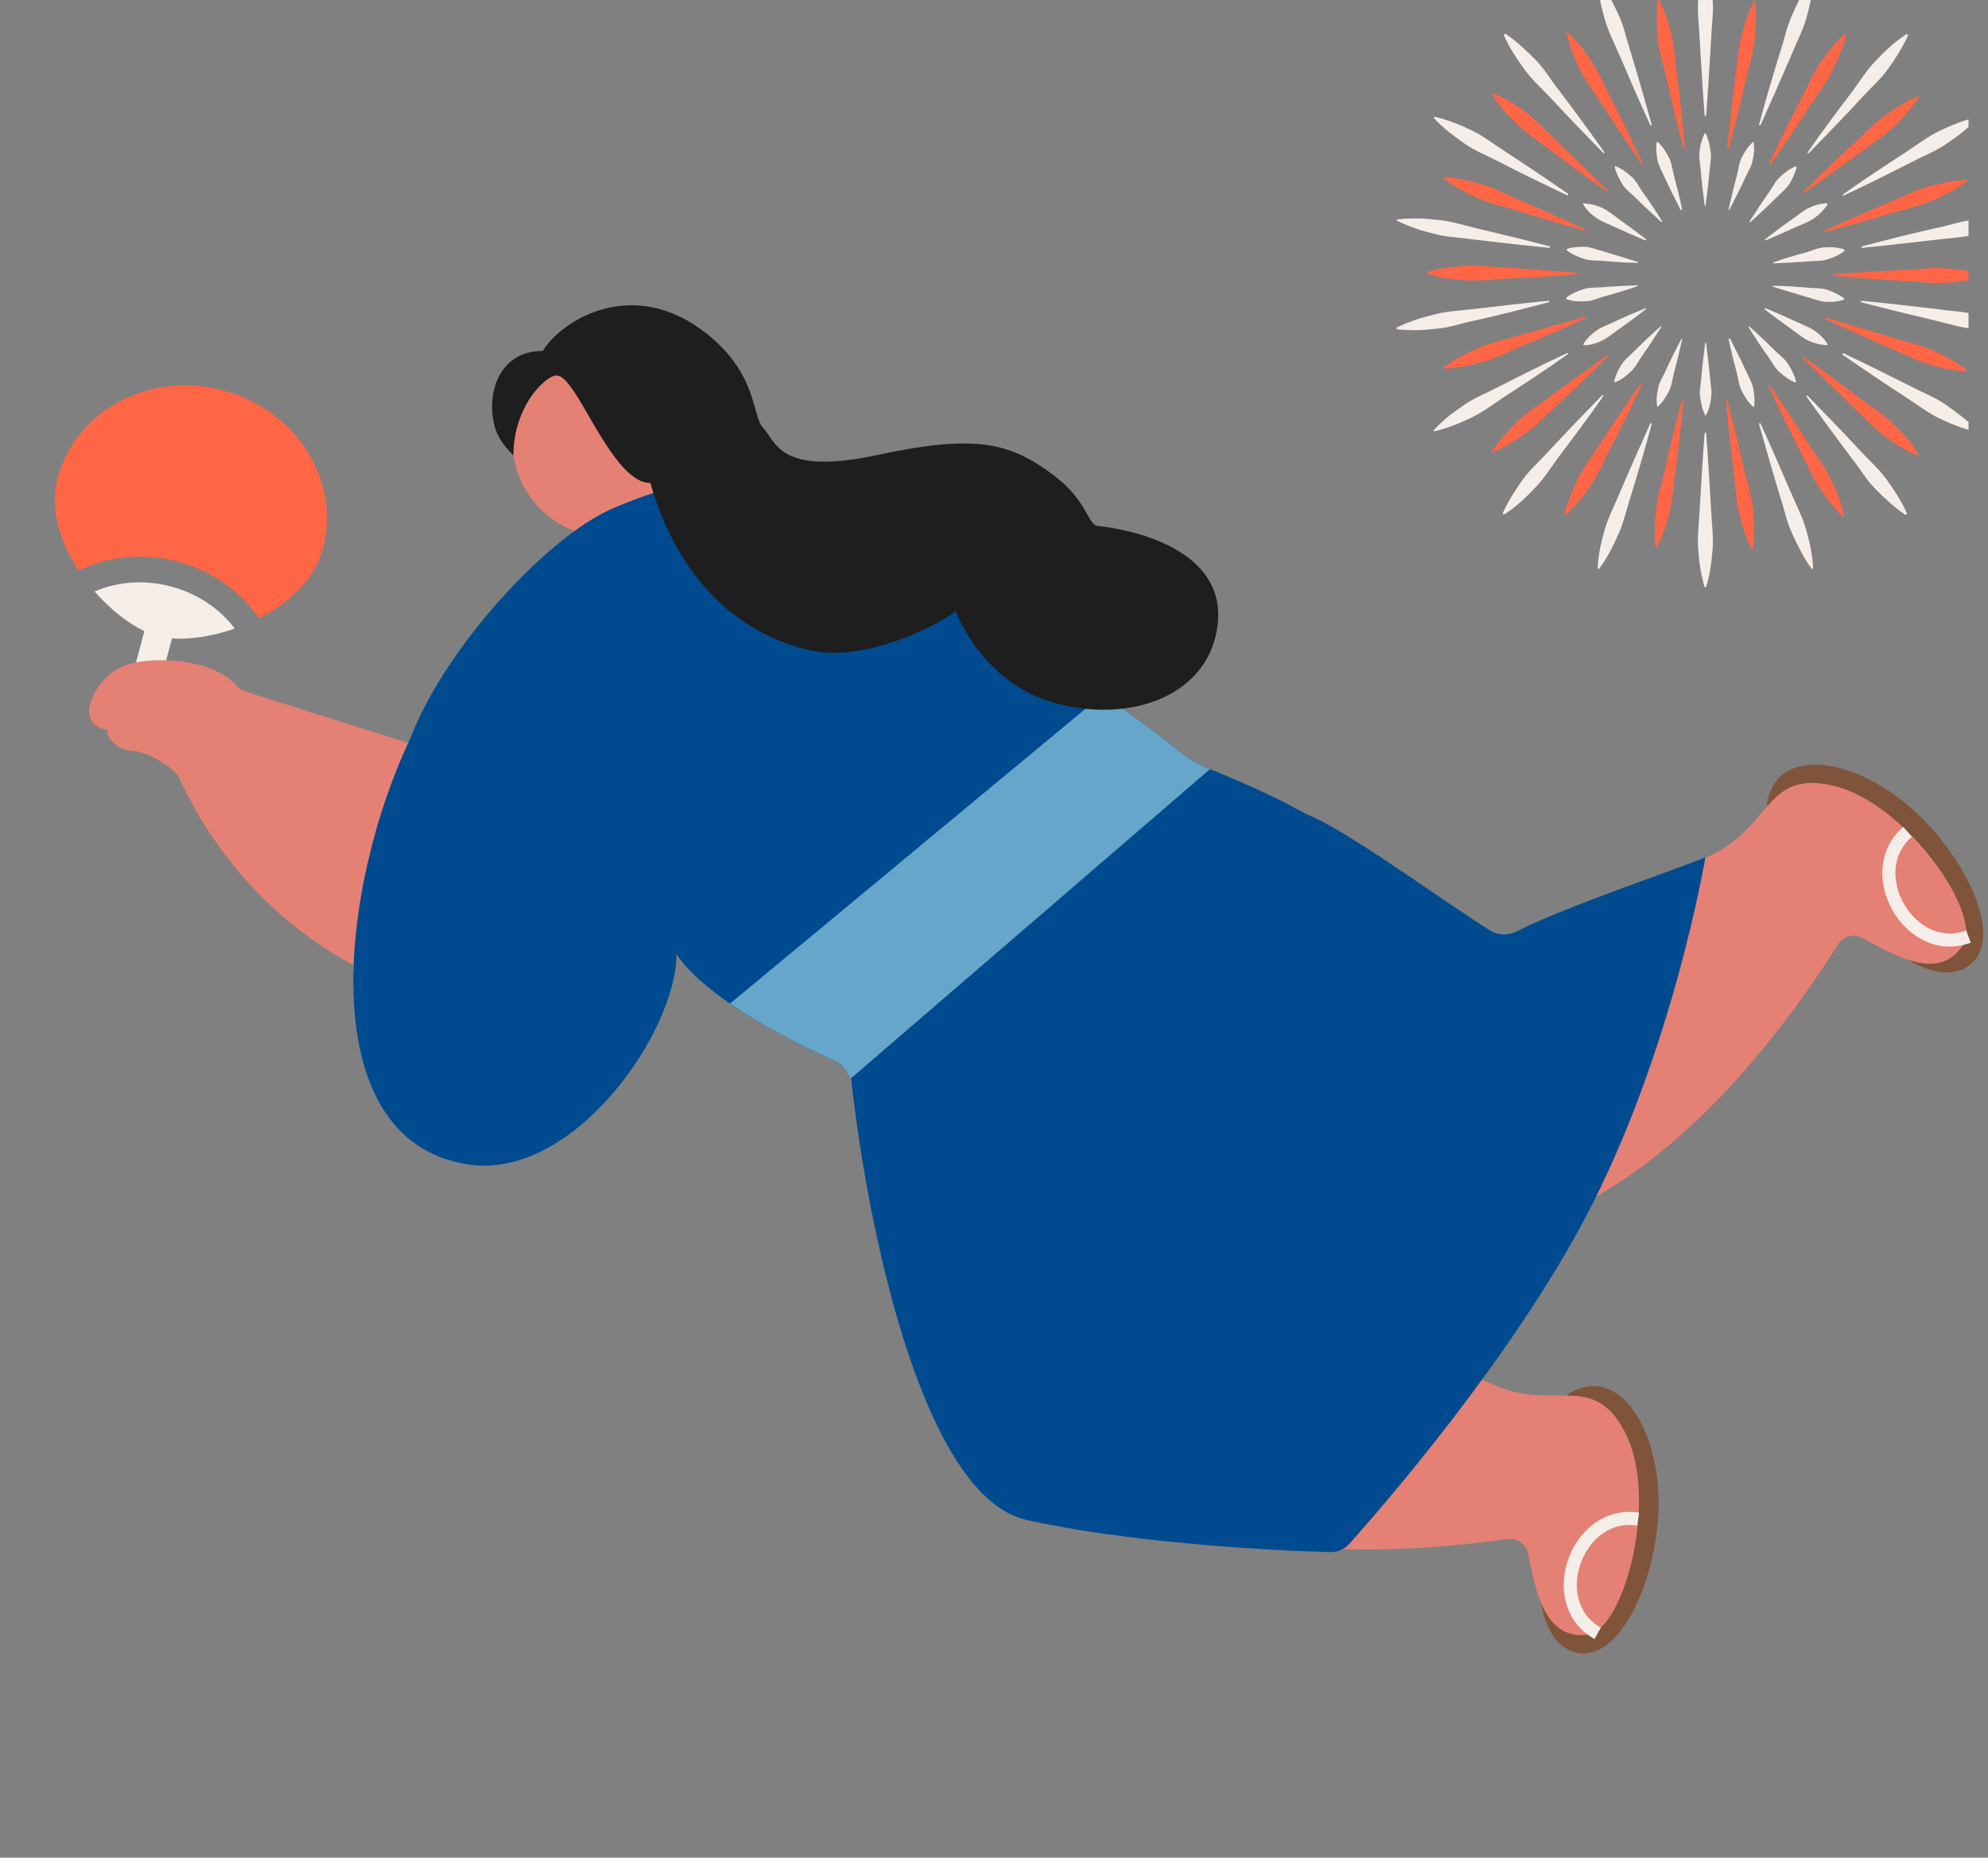 <svg width="306" height="286" viewBox="0 0 306 286" fill="none" xmlns="http://www.w3.org/2000/svg">
<rect x="0" y="0" width="306" height="286" fill="#808080" stroke="none"/>
<g clip-path="url(#clip0_1718_20620)">
<path d="M262.385 -5.923C261.769 -3.923 261.538 -2 261.385 -6.48499e-05C261.231 2 261.538 3.923 261.615 5.923C261.846 9.846 262.077 13.846 262.385 17.769C262.385 17.846 262.461 17.846 262.538 17.846C262.615 17.846 262.615 17.769 262.615 17.769C262.923 13.846 263.154 9.846 263.385 5.923C263.461 3.923 263.769 2 263.615 -6.48499e-05C263.461 -2 263.231 -3.923 262.615 -5.923C262.615 -6 262.538 -6 262.385 -5.923C262.461 -6 262.385 -5.923 262.385 -5.923Z" fill="#F5EEE8"/>
<path d="M262.384 20.538C261.923 21.462 261.692 22.385 261.615 23.308C261.461 24.231 261.692 25.154 261.769 26.077C261.923 27.923 262.153 29.769 262.384 31.615C262.384 31.692 262.461 31.692 262.461 31.692C262.538 31.692 262.538 31.692 262.538 31.615C262.769 29.769 263 27.923 263.153 26.077C263.23 25.154 263.461 24.231 263.307 23.308C263.153 22.385 263 21.462 262.538 20.538C262.538 20.538 262.538 20.538 262.384 20.538C262.461 20.538 262.384 20.538 262.384 20.538Z" fill="#F5EEE8"/>
<path d="M245.923 -3C246 -0.923 246.461 1 247 2.923C247.538 4.846 248.461 6.615 249.231 8.385C250.769 12 252.384 15.692 254 19.231C254 19.308 254.077 19.308 254.154 19.308C254.231 19.308 254.231 19.231 254.231 19.154C253.154 15.308 252.077 11.539 250.923 7.769C250.307 5.846 249.923 3.923 249.077 2.154C248.231 0.385 247.384 -1.461 246.154 -3.077C246.154 -3.154 246.077 -3.154 246 -3.077C245.923 -3.077 245.923 -3 245.923 -3Z" fill="#F5EEE8"/>
<path d="M255 21.923C254.846 22.923 255 23.923 255.153 24.769C255.384 25.692 255.846 26.462 256.23 27.308C257 29 257.846 30.616 258.692 32.308C258.692 32.385 258.769 32.385 258.846 32.308L258.923 32.231C258.538 30.385 258.076 28.616 257.615 26.846C257.384 25.923 257.307 25 256.846 24.154C256.384 23.308 255.923 22.539 255.153 21.846C255.153 21.769 255.076 21.846 255 21.923C255 21.846 255 21.923 255 21.923Z" fill="#F5EEE8"/>
<path d="M231.461 5.385C232.308 7.308 233.385 8.923 234.538 10.539C235.692 12.154 237.154 13.462 238.538 14.923C241.231 17.846 244 20.692 246.769 23.538C246.846 23.616 246.846 23.616 246.923 23.538C247 23.538 247 23.462 246.923 23.385C244.615 20.154 242.308 17 239.923 13.846C238.692 12.308 237.692 10.539 236.308 9.154C234.923 7.769 233.461 6.385 231.769 5.231C231.692 5.231 231.615 5.231 231.615 5.231C231.461 5.308 231.461 5.385 231.461 5.385Z" fill="#F5EEE8"/>
<path d="M248.539 25.692C248.769 26.692 249.231 27.538 249.692 28.308C250.154 29.077 250.923 29.692 251.615 30.308C252.923 31.615 254.308 32.923 255.692 34.154C255.692 34.154 255.769 34.154 255.846 34.154V34.077C254.846 32.462 253.846 30.923 252.769 29.462C252.231 28.692 251.846 27.846 251.154 27.231C250.462 26.615 249.692 26 248.769 25.615C248.615 25.538 248.539 25.615 248.539 25.692Z" fill="#F5EEE8"/>
<path d="M220.769 18.231C222.154 19.769 223.769 20.923 225.385 22.077C227 23.231 228.846 23.923 230.615 24.846C234.154 26.692 237.692 28.385 241.231 30.077C241.308 30.077 241.385 30.077 241.385 30C241.385 29.923 241.385 29.923 241.385 29.846C238.154 27.615 234.846 25.385 231.538 23.231C229.846 22.154 228.308 20.923 226.538 20.077C224.769 19.231 222.923 18.462 220.923 18C220.846 18 220.769 18 220.769 18.077C220.692 18.154 220.692 18.231 220.769 18.231Z" fill="#F5EEE8"/>
<path d="M243.692 31.462C244.23 32.385 244.923 33 245.692 33.538C246.461 34.077 247.307 34.385 248.153 34.769C249.846 35.538 251.538 36.308 253.23 37C253.307 37 253.307 37 253.384 36.923V36.846C251.923 35.692 250.384 34.615 248.923 33.538C248.153 33 247.461 32.385 246.615 32C245.769 31.615 244.846 31.385 243.846 31.308C243.692 31.308 243.692 31.385 243.692 31.462Z" fill="#F5EEE8"/>
<path d="M215.077 34C216.923 34.923 218.846 35.538 220.769 36C222.692 36.538 224.692 36.538 226.615 36.846C230.538 37.308 234.461 37.769 238.461 38.154C238.538 38.154 238.538 38.077 238.615 38.077C238.615 38 238.615 38 238.538 37.923C234.692 36.923 230.846 36 227 35.077C225.077 34.615 223.154 34 221.231 33.846C219.231 33.615 217.307 33.538 215.231 33.769C215 33.769 215 33.846 215 33.923C215 33.923 215 34 215.077 34Z" fill="#F5EEE8"/>
<path d="M241.154 38.538C242 39.154 242.846 39.538 243.769 39.846C244.692 40.154 245.615 40.077 246.538 40.154C248.384 40.308 250.231 40.461 252.077 40.461C252.154 40.461 252.154 40.461 252.154 40.385C252.154 40.308 252.154 40.308 252.077 40.308C250.308 39.769 248.538 39.231 246.769 38.692C245.846 38.461 245 38.077 244.077 38C243.154 38 242.231 38 241.231 38.308C241.154 38.385 241.077 38.461 241.154 38.538Z" fill="#F5EEE8"/>
<path d="M215.076 50.692C217.153 50.923 219.076 50.846 221.076 50.615C223.076 50.462 224.923 49.769 226.846 49.385C230.692 48.538 234.538 47.538 238.384 46.538C238.461 46.538 238.461 46.462 238.461 46.385C238.461 46.308 238.384 46.308 238.307 46.308C234.384 46.692 230.461 47.154 226.461 47.615C224.461 47.846 222.538 47.923 220.615 48.462C218.692 48.923 216.769 49.538 214.923 50.462C215 50.538 215 50.615 215 50.615C215 50.692 215.076 50.692 215.076 50.692Z" fill="#F5EEE8"/>
<path d="M241.153 46.077C242.153 46.385 243.076 46.462 243.999 46.385C244.923 46.385 245.769 46 246.692 45.692C248.461 45.231 250.23 44.692 251.999 44.077C252.076 44.077 252.076 44 252.076 44C252.076 43.923 251.999 43.923 251.999 43.923C250.153 44 248.307 44.077 246.461 44.231C245.538 44.308 244.615 44.231 243.692 44.538C242.769 44.846 241.923 45.154 241.076 45.846C241.076 45.923 241.076 46 241.153 46.077Z" fill="#F5EEE8"/>
<path d="M220.846 66.385C222.846 65.923 224.692 65.154 226.461 64.308C228.231 63.462 229.846 62.231 231.461 61.154C234.769 59 238.077 56.846 241.308 54.539C241.385 54.539 241.385 54.462 241.308 54.385C241.308 54.308 241.231 54.308 241.154 54.385C237.538 56.077 234 57.846 230.538 59.615C228.769 60.539 226.923 61.231 225.308 62.385C223.692 63.462 222.077 64.692 220.692 66.231C220.615 66.308 220.615 66.385 220.692 66.385C220.769 66.385 220.846 66.385 220.846 66.385Z" fill="#F5EEE8"/>
<path d="M243.769 53.154C244.846 53.154 245.692 52.846 246.538 52.462C247.384 52.077 248.077 51.462 248.846 50.923C250.384 49.846 251.846 48.769 253.307 47.615C253.384 47.615 253.384 47.538 253.307 47.462C253.307 47.462 253.23 47.385 253.23 47.462C251.538 48.154 249.769 48.923 248.153 49.692C247.307 50.077 246.384 50.385 245.692 50.923C244.923 51.462 244.23 52.154 243.692 53C243.692 53 243.692 53.077 243.769 53.154Z" fill="#F5EEE8"/>
<path d="M231.615 79.154C233.384 78 234.769 76.692 236.154 75.231C237.538 73.846 238.615 72.154 239.769 70.539C242.154 67.385 244.538 64.231 246.769 61C246.769 60.923 246.769 60.846 246.769 60.846C246.692 60.846 246.692 60.846 246.615 60.846C243.846 63.693 241.077 66.539 238.384 69.462C237.077 70.923 235.538 72.231 234.384 73.846C233.23 75.462 232.154 77.154 231.307 79C231.307 79.077 231.307 79.154 231.384 79.154C231.538 79.231 231.615 79.231 231.615 79.154Z" fill="#F5EEE8"/>
<path d="M248.615 58.846C249.615 58.462 250.307 57.846 250.999 57.231C251.692 56.615 252.076 55.769 252.615 55C253.692 53.462 254.692 51.923 255.692 50.385C255.692 50.308 255.692 50.308 255.692 50.231H255.615C254.23 51.462 252.846 52.769 251.538 54.077C250.846 54.769 250.153 55.308 249.615 56.077C249.153 56.846 248.692 57.692 248.461 58.692C248.461 58.846 248.538 58.846 248.615 58.846C248.615 58.923 248.615 58.923 248.615 58.846Z" fill="#F5EEE8"/>
<path d="M246.154 87.538C247.384 85.923 248.307 84.077 249.077 82.308C249.923 80.538 250.307 78.538 250.923 76.692C252.077 72.923 253.231 69.077 254.231 65.308C254.231 65.231 254.231 65.154 254.154 65.154C254.077 65.154 254.077 65.154 254 65.231C252.384 68.846 250.769 72.462 249.231 76.077C248.461 77.923 247.538 79.692 247 81.538C246.461 83.462 246 85.385 245.923 87.462C245.923 87.538 246 87.615 246 87.615C246.077 87.538 246.077 87.538 246.154 87.538Z" fill="#F5EEE8"/>
<path d="M255.153 62.615C255.923 61.923 256.461 61.077 256.846 60.308C257.307 59.462 257.384 58.538 257.615 57.615C258.076 55.846 258.538 54 258.923 52.231C258.923 52.154 258.923 52.154 258.846 52.154C258.769 52.154 258.769 52.154 258.769 52.231C257.923 53.846 257.076 55.538 256.307 57.231C255.923 58.077 255.384 58.846 255.23 59.769C254.999 60.692 254.923 61.615 255.076 62.615C254.999 62.615 255.076 62.615 255.153 62.615Z" fill="#F5EEE8"/>
<path d="M262.615 90.385C263.23 88.385 263.461 86.462 263.615 84.462C263.769 82.462 263.461 80.538 263.384 78.538C263.154 74.615 262.923 70.615 262.615 66.692C262.615 66.615 262.538 66.615 262.461 66.615C262.384 66.615 262.384 66.692 262.384 66.692C262.077 70.615 261.846 74.615 261.615 78.538C261.538 80.538 261.23 82.462 261.384 84.462C261.538 86.462 261.769 88.385 262.384 90.385C262.384 90.462 262.461 90.462 262.615 90.385C262.538 90.462 262.615 90.385 262.615 90.385Z" fill="#F5EEE8"/>
<path d="M262.615 63.923C263.077 63 263.308 62.077 263.384 61.154C263.538 60.231 263.308 59.308 263.231 58.385C263.077 56.538 262.846 54.692 262.615 52.846C262.615 52.769 262.538 52.769 262.538 52.769C262.461 52.769 262.461 52.769 262.461 52.846C262.231 54.692 262 56.538 261.846 58.385C261.769 59.308 261.538 60.231 261.692 61.154C261.846 62.077 262 63 262.461 63.923C262.461 63.923 262.461 64 262.615 63.923C262.538 63.923 262.615 63.923 262.615 63.923Z" fill="#F5EEE8"/>
<path d="M279.076 87.462C279 85.385 278.538 83.462 278 81.538C277.461 79.615 276.538 77.846 275.769 76.077C274.23 72.462 272.615 68.769 271 65.231C271 65.154 270.923 65.154 270.846 65.154C270.769 65.154 270.769 65.231 270.769 65.308C271.846 69.154 272.923 72.923 274.076 76.692C274.692 78.615 275.076 80.539 275.923 82.308C276.769 84.077 277.615 85.923 278.846 87.538C278.846 87.615 278.923 87.615 279 87.538C279.076 87.538 279.076 87.462 279.076 87.462Z" fill="#F5EEE8"/>
<path d="M269.999 62.538C270.153 61.538 269.999 60.538 269.846 59.692C269.615 58.769 269.153 58 268.769 57.154C267.999 55.462 267.153 53.846 266.307 52.154C266.307 52.077 266.23 52.077 266.153 52.154L266.076 52.231C266.461 54.077 266.923 55.846 267.384 57.615C267.615 58.538 267.692 59.462 268.153 60.308C268.615 61.154 269.076 61.923 269.846 62.615C269.846 62.692 269.923 62.692 269.999 62.538C269.999 62.615 269.999 62.615 269.999 62.538Z" fill="#F5EEE8"/>
<path d="M293.538 79.077C292.692 77.154 291.615 75.539 290.461 73.923C289.308 72.308 287.846 71 286.461 69.539C283.769 66.615 281 63.769 278.231 60.923C278.154 60.846 278.154 60.846 278.077 60.923C278 60.923 278 61 278.077 61.077C280.384 64.308 282.692 67.462 285.077 70.615C286.308 72.154 287.308 73.923 288.692 75.308C290.077 76.692 291.538 78.077 293.231 79.231C293.308 79.231 293.384 79.231 293.384 79.231C293.538 79.154 293.538 79.077 293.538 79.077Z" fill="#F5EEE8"/>
<path d="M276.461 58.769C276.23 57.769 275.769 56.923 275.307 56.154C274.846 55.385 274.076 54.769 273.384 54.154C272.076 52.846 270.692 51.538 269.307 50.308C269.307 50.308 269.23 50.308 269.153 50.308V50.385C270.153 52 271.153 53.538 272.23 55C272.769 55.769 273.153 56.615 273.846 57.231C274.538 57.846 275.307 58.462 276.23 58.846C276.384 58.923 276.461 58.846 276.461 58.769C276.461 58.846 276.461 58.769 276.461 58.769Z" fill="#F5EEE8"/>
<path d="M304.23 66.231C302.846 64.692 301.23 63.538 299.615 62.385C297.999 61.231 296.153 60.538 294.384 59.615C290.846 57.846 287.307 56.077 283.769 54.385C283.692 54.385 283.615 54.385 283.615 54.462C283.615 54.538 283.615 54.538 283.615 54.615C286.846 56.846 290.153 59.077 293.461 61.231C295.153 62.308 296.692 63.538 298.461 64.385C300.23 65.231 302.076 66 304.076 66.462C304.153 66.462 304.23 66.462 304.23 66.385C304.307 66.308 304.307 66.231 304.23 66.231Z" fill="#F5EEE8"/>
<path d="M281.307 53C280.769 52.077 280.077 51.462 279.307 50.923C278.538 50.385 277.692 50.077 276.846 49.692C275.153 48.923 273.461 48.154 271.769 47.462C271.692 47.462 271.692 47.462 271.615 47.538V47.615C273.077 48.769 274.615 49.846 276.077 50.923C276.846 51.462 277.538 52.077 278.384 52.462C279.23 52.846 280.153 53.077 281.153 53.154C281.307 53.154 281.307 53.077 281.307 53Z" fill="#F5EEE8"/>
<path d="M309.923 50.462C308.077 49.538 306.154 48.923 304.23 48.462C302.307 47.923 300.307 47.923 298.384 47.615C294.461 47.154 290.538 46.692 286.538 46.308C286.461 46.308 286.461 46.385 286.384 46.385C286.384 46.462 286.384 46.462 286.461 46.538C290.307 47.538 294.154 48.462 298 49.385C299.923 49.846 301.846 50.462 303.769 50.615C305.769 50.846 307.692 50.923 309.769 50.692C309.846 50.692 309.846 50.615 309.846 50.538C310 50.538 310 50.538 309.923 50.462Z" fill="#F5EEE8"/>
<path d="M283.846 45.923C283 45.308 282.154 44.923 281.231 44.615C280.307 44.308 279.384 44.385 278.461 44.308C276.615 44.154 274.769 44 272.923 44C272.846 44 272.846 44 272.846 44.077C272.846 44.154 272.846 44.154 272.923 44.154C274.692 44.692 276.461 45.231 278.231 45.769C279.154 46 280 46.385 280.923 46.461C281.846 46.538 282.769 46.461 283.769 46.154C283.846 46.077 283.923 46 283.846 45.923Z" fill="#F5EEE8"/>
<path d="M309.923 33.769C307.846 33.538 305.923 33.615 303.923 33.846C301.923 34 300.077 34.692 298.153 35.077C294.307 35.923 290.461 36.923 286.615 37.923C286.538 37.923 286.538 38 286.538 38.077C286.538 38.154 286.615 38.154 286.692 38.154C290.615 37.769 294.538 37.308 298.538 36.846C300.538 36.615 302.461 36.538 304.384 36C306.307 35.538 308.23 34.923 310.077 34C310.153 34 310.153 33.923 310.153 33.846C310 33.769 309.923 33.769 309.923 33.769Z" fill="#F5EEE8"/>
<path d="M283.846 38.385C282.846 38.077 281.923 38 281 38.077C280.076 38.077 279.23 38.462 278.307 38.769C276.538 39.231 274.769 39.769 273 40.385C272.923 40.385 272.923 40.462 272.923 40.462C272.923 40.538 273 40.538 273 40.538C274.846 40.462 276.692 40.385 278.538 40.231C279.461 40.154 280.384 40.231 281.307 39.923C282.23 39.615 283.076 39.308 283.923 38.615C283.923 38.538 283.923 38.462 283.846 38.385Z" fill="#F5EEE8"/>
<path d="M304.154 18.077C302.154 18.539 300.307 19.308 298.538 20.154C296.769 21 295.154 22.231 293.538 23.308C290.23 25.462 286.923 27.616 283.692 29.923C283.615 29.923 283.615 30 283.692 30.077C283.692 30.154 283.769 30.154 283.846 30.077C287.461 28.385 291 26.616 294.461 24.846C296.23 23.923 298.077 23.231 299.692 22.077C301.307 21 302.923 19.769 304.307 18.231C304.384 18.154 304.384 18.077 304.307 18.077C304.23 18.077 304.154 18.077 304.154 18.077Z" fill="#F5EEE8"/>
<path d="M281.23 31.308C280.153 31.308 279.307 31.615 278.461 32C277.615 32.385 276.922 33 276.153 33.538C274.615 34.615 273.153 35.692 271.692 36.846C271.615 36.846 271.615 36.923 271.692 37C271.692 37 271.769 37.077 271.769 37C273.461 36.308 275.153 35.538 276.846 34.769C277.692 34.385 278.615 34.077 279.307 33.538C280.076 33 280.769 32.308 281.307 31.462C281.307 31.462 281.307 31.385 281.23 31.308Z" fill="#F5EEE8"/>
<path d="M293.385 5.308C291.616 6.462 290.231 7.769 288.846 9.231C287.462 10.615 286.385 12.308 285.231 13.923C282.846 17.077 280.462 20.231 278.231 23.462C278.231 23.538 278.231 23.615 278.231 23.615C278.308 23.615 278.308 23.615 278.385 23.615C281.154 20.769 283.923 17.923 286.616 15C287.923 13.539 289.462 12.231 290.616 10.615C291.769 9 292.846 7.308 293.692 5.462C293.692 5.385 293.692 5.308 293.616 5.308C293.462 5.231 293.385 5.231 293.385 5.308Z" fill="#F5EEE8"/>
<path d="M276.384 25.615C275.384 26 274.692 26.615 274 27.231C273.307 27.846 272.923 28.692 272.384 29.462C271.307 31 270.307 32.538 269.307 34.077C269.307 34.154 269.307 34.154 269.307 34.231H269.384C270.769 33 272.154 31.692 273.461 30.384C274.154 29.692 274.846 29.154 275.384 28.384C275.846 27.615 276.307 26.769 276.538 25.769C276.538 25.615 276.461 25.615 276.384 25.615C276.384 25.538 276.384 25.538 276.384 25.615Z" fill="#F5EEE8"/>
<path d="M278.846 -3.077C277.615 -1.462 276.692 0.385 275.923 2.154C275.076 3.923 274.692 5.923 274.076 7.769C272.923 11.539 271.769 15.385 270.769 19.154C270.769 19.231 270.769 19.308 270.846 19.308C270.923 19.308 270.923 19.308 271 19.231C272.615 15.615 274.23 12 275.769 8.385C276.538 6.538 277.461 4.769 278 2.923C278.538 1 279 -0.923 279.076 -3C279.076 -3.077 279 -3.154 279 -3.154C278.923 -3.077 278.923 -3.077 278.846 -3.077Z" fill="#F5EEE8"/>
<path d="M269.846 21.846C269.076 22.538 268.538 23.385 268.153 24.154C267.692 25 267.615 25.923 267.384 26.846C266.923 28.615 266.461 30.462 266.076 32.231C266.076 32.308 266.076 32.308 266.153 32.308C266.23 32.308 266.23 32.308 266.23 32.231C267.076 30.615 267.923 28.923 268.692 27.231C269.076 26.385 269.615 25.615 269.769 24.692C269.999 23.769 270.076 22.846 269.923 21.846C269.999 21.846 269.923 21.846 269.846 21.846Z" fill="#F5EEE8"/>
<path d="M255.153 0.077C254.923 2.077 255 4 255.153 5.923C255.307 7.846 255.923 9.692 256.384 11.539C257.23 15.308 258.153 19.077 259.077 22.769C259.077 22.846 259.153 22.846 259.23 22.846C259.307 22.846 259.307 22.769 259.307 22.692C259 18.846 258.538 15 258.077 11.154C257.846 9.231 257.769 7.308 257.307 5.462C256.846 3.615 256.307 1.769 255.384 -0.077C255.384 -0.154 255.307 -0.154 255.23 -0.154C255.153 3.75658e-05 255.153 0.077 255.153 0.077Z" fill="#FF6645"/>
<path d="M241.153 5.154C241.615 7.154 242.307 8.923 243.153 10.615C243.999 12.385 245.153 13.923 246.23 15.538C248.307 18.769 250.461 22 252.615 25.154C252.615 25.231 252.692 25.231 252.769 25.154C252.846 25.154 252.846 25.077 252.769 25C251.153 21.538 249.461 18 247.692 14.615C246.846 12.923 246.076 11.077 244.999 9.462C243.923 7.846 242.769 6.308 241.307 4.923C241.23 4.846 241.153 4.846 241.153 4.923C241.153 5.077 241.153 5.154 241.153 5.154Z" fill="#FF6645"/>
<path d="M229.769 14.692C230.846 16.385 232.154 17.846 233.538 19.154C234.923 20.538 236.538 21.538 238.077 22.692C241.154 25 244.231 27.308 247.384 29.538C247.461 29.538 247.538 29.538 247.538 29.538C247.538 29.462 247.538 29.462 247.538 29.385C244.769 26.692 242 24 239.231 21.308C237.846 20 236.538 18.538 235 17.385C233.461 16.231 231.846 15.154 229.923 14.385C229.846 14.385 229.769 14.385 229.769 14.462C229.769 14.615 229.769 14.692 229.769 14.692Z" fill="#FF6645"/>
<path d="M222.307 27.538C223.923 28.769 225.615 29.692 227.384 30.462C229.153 31.308 230.999 31.692 232.846 32.231C236.538 33.385 240.23 34.462 243.923 35.538C243.999 35.538 244.076 35.538 244.076 35.462C244.076 35.385 244.076 35.385 243.999 35.308C240.461 33.692 236.999 32.077 233.461 30.615C231.692 29.846 229.999 28.923 228.153 28.385C226.307 27.846 224.384 27.385 222.384 27.308C222.307 27.308 222.23 27.385 222.23 27.385C222.307 27.462 222.307 27.538 222.307 27.538Z" fill="#FF6645"/>
<path d="M219.692 42.154C221.615 42.769 223.538 43 225.461 43.154C227.384 43.308 229.307 43.077 231.23 42.923C235.077 42.769 238.923 42.538 242.769 42.231C242.846 42.231 242.846 42.154 242.846 42.077C242.846 42 242.769 42 242.769 42C238.923 41.692 235.077 41.385 231.23 41.154C229.307 41.077 227.384 40.769 225.461 40.923C223.538 41.077 221.615 41.308 219.692 41.846C219.692 42 219.615 42 219.692 42.154Z" fill="#FF6645"/>
<path d="M222.307 56.769C224.307 56.692 226.231 56.231 228.077 55.769C229.923 55.308 231.692 54.385 233.461 53.615C237 52.154 240.538 50.615 244.077 49C244.154 49 244.154 48.923 244.154 48.846C244.154 48.769 244.077 48.769 244 48.769C240.307 49.769 236.538 50.846 232.846 51.923C231 52.462 229.077 52.846 227.307 53.692C225.538 54.462 223.846 55.385 222.231 56.538C222.154 56.538 222.154 56.615 222.231 56.692C222.231 56.769 222.231 56.769 222.307 56.769Z" fill="#FF6645"/>
<path d="M229.692 69.692C231.538 68.923 233.154 67.846 234.769 66.769C236.384 65.692 237.615 64.231 239.077 62.923C241.923 60.308 244.692 57.692 247.461 54.923C247.538 54.846 247.538 54.846 247.461 54.769C247.461 54.692 247.384 54.692 247.308 54.769C244.154 57 241 59.231 237.923 61.538C236.384 62.692 234.692 63.692 233.384 65.077C232 66.385 230.692 67.846 229.615 69.538C229.615 69.615 229.615 69.692 229.615 69.692H229.692Z" fill="#FF6645"/>
<path d="M241.076 79.231C242.538 77.846 243.769 76.308 244.846 74.769C245.923 73.154 246.692 71.385 247.538 69.692C249.307 66.308 251 62.846 252.692 59.308C252.692 59.231 252.692 59.154 252.615 59.154C252.538 59.154 252.538 59.154 252.461 59.154C250.23 62.308 248.076 65.538 246 68.769C244.923 70.385 243.769 71.923 242.923 73.615C242.076 75.385 241.307 77.154 240.846 79.077C240.846 79.154 240.846 79.231 240.923 79.231C241 79.308 241 79.231 241.076 79.231Z" fill="#FF6645"/>
<path d="M254.999 84.308C255.923 82.539 256.538 80.692 256.999 78.769C257.461 76.923 257.538 74.923 257.846 73.077C258.307 69.231 258.769 65.462 259.153 61.615C259.153 61.539 259.153 61.539 259.076 61.462C258.999 61.462 258.999 61.462 258.923 61.539C257.923 65.231 256.999 69 256.153 72.769C255.692 74.615 255.076 76.462 254.923 78.385C254.692 80.308 254.615 82.231 254.846 84.231C254.846 84.308 254.923 84.308 254.999 84.308C254.999 84.385 254.999 84.385 254.999 84.308Z" fill="#FF6645"/>
<path d="M269.846 84.385C270.077 82.385 270 80.462 269.846 78.539C269.692 76.615 269.077 74.769 268.615 72.923C267.769 69.154 266.846 65.385 265.923 61.692C265.923 61.615 265.846 61.615 265.769 61.615C265.692 61.615 265.692 61.692 265.692 61.769C266 65.615 266.461 69.462 266.923 73.308C267.153 75.231 267.23 77.154 267.692 79C268.153 80.846 268.692 82.692 269.615 84.539C269.615 84.615 269.692 84.615 269.769 84.615C269.846 84.462 269.846 84.385 269.846 84.385Z" fill="#FF6645"/>
<path d="M283.845 79.308C283.384 77.308 282.692 75.538 281.845 73.846C280.999 72.077 279.845 70.538 278.769 68.923C276.692 65.692 274.538 62.462 272.384 59.308C272.384 59.231 272.307 59.231 272.23 59.308C272.153 59.308 272.153 59.385 272.23 59.462C273.845 62.923 275.538 66.462 277.307 69.846C278.153 71.538 278.922 73.385 279.999 75C281.076 76.615 282.23 78.154 283.692 79.538C283.769 79.615 283.845 79.615 283.845 79.538C283.845 79.385 283.845 79.308 283.845 79.308Z" fill="#FF6645"/>
<path d="M295.23 69.769C294.153 68.077 292.846 66.615 291.461 65.308C290.076 63.923 288.461 62.923 286.922 61.769C283.846 59.461 280.769 57.154 277.615 54.923C277.538 54.923 277.461 54.923 277.461 54.923C277.461 55 277.461 55 277.461 55.077C280.23 57.769 282.999 60.461 285.769 63.154C287.153 64.461 288.461 65.923 289.999 67.077C291.538 68.231 293.153 69.308 295.076 70.077C295.153 70.077 295.23 70.077 295.23 70C295.23 69.846 295.23 69.769 295.23 69.769Z" fill="#FF6645"/>
<path d="M302.692 56.923C301.076 55.692 299.384 54.769 297.615 54C295.846 53.154 294 52.769 292.153 52.231C288.461 51.077 284.769 50 281.076 48.923C281 48.923 280.923 48.923 280.923 49C280.923 49.077 280.923 49.077 281 49.154C284.538 50.769 288 52.385 291.538 53.846C293.307 54.615 295 55.538 296.846 56.077C298.692 56.615 300.615 57.077 302.615 57.154C302.692 57.154 302.769 57.077 302.769 57.077C302.692 57 302.692 56.923 302.692 56.923Z" fill="#FF6645"/>
<path d="M305.307 42.308C303.384 41.692 301.461 41.462 299.538 41.308C297.615 41.154 295.692 41.385 293.769 41.538C289.923 41.692 286.077 41.923 282.23 42.231C282.154 42.231 282.154 42.308 282.154 42.385C282.154 42.462 282.23 42.462 282.23 42.462C286.077 42.769 289.923 43.077 293.769 43.308C295.692 43.385 297.615 43.692 299.538 43.538C301.461 43.385 303.384 43.154 305.307 42.615C305.307 42.462 305.384 42.462 305.307 42.308Z" fill="#FF6645"/>
<path d="M302.692 27.692C300.692 27.769 298.769 28.231 296.923 28.692C295.076 29.154 293.307 30.077 291.538 30.846C288 32.308 284.461 33.846 280.923 35.462C280.846 35.462 280.846 35.538 280.846 35.615C280.846 35.692 280.923 35.692 281 35.692C284.692 34.692 288.461 33.615 292.153 32.538C294 32 295.923 31.616 297.692 30.769C299.461 30 301.153 29.077 302.769 27.923C302.846 27.923 302.846 27.846 302.769 27.769C302.769 27.692 302.769 27.692 302.692 27.692Z" fill="#FF6645"/>
<path d="M295.308 14.769C293.461 15.538 291.846 16.615 290.231 17.692C288.615 18.769 287.385 20.231 285.923 21.538C283.077 24.154 280.308 26.769 277.538 29.538C277.461 29.615 277.461 29.615 277.538 29.692C277.538 29.769 277.615 29.769 277.692 29.692C280.846 27.462 284 25.231 287.077 22.923C288.615 21.769 290.308 20.769 291.615 19.385C293 18.077 294.308 16.615 295.385 14.923C295.385 14.846 295.385 14.769 295.385 14.769C295.385 14.769 295.308 14.769 295.308 14.769Z" fill="#FF6645"/>
<path d="M283.923 5.231C282.461 6.615 281.23 8.154 280.154 9.692C279.077 11.308 278.307 13.077 277.461 14.769C275.692 18.154 274 21.615 272.307 25.154C272.307 25.231 272.307 25.308 272.384 25.308C272.461 25.308 272.461 25.308 272.538 25.308C274.769 22.154 276.923 18.923 279 15.692C280.077 14.077 281.23 12.538 282.077 10.846C282.923 9.077 283.692 7.308 284.154 5.385C284.154 5.308 284.154 5.231 284.077 5.231C284 5.154 284 5.231 283.923 5.231Z" fill="#FF6645"/>
<path d="M270 0.154C269.077 1.923 268.461 3.769 268 5.692C267.538 7.538 267.461 9.539 267.154 11.385C266.692 15.231 266.231 19 265.846 22.846C265.846 22.923 265.846 22.923 265.923 23C266 23 266 23 266.077 22.923C267.077 19.231 268 15.462 268.846 11.692C269.307 9.846 269.923 8 270.077 6.077C270.307 4.154 270.384 2.231 270.154 0.231C270.154 0.154 270.077 0.154 270 0.154C270 0.077 270.077 0.077 270 0.154Z" fill="#FF6645"/>
</g>
<path d="M247.194 213.703C244.305 212.697 241.383 214.357 240.653 215.306C239.254 221.543 237.648 236.428 237.103 241.369C236.421 247.546 238.407 253.762 242.977 254.491C249.832 255.584 255.011 242.295 255.274 232.524C255.537 222.752 251.869 215.33 247.194 213.703Z" fill="#7F543A"/>
<path d="M231.976 236.951C218.227 238.876 179.763 242.739 159.889 222.126L196.935 201.667C204.455 198.229 222.772 210.692 231.331 213.747C239.89 216.801 245.501 211.5 250.154 220.559C255.401 230.774 249.95 250.993 244.359 251.674C237.643 252.492 236.326 244.703 235.205 239.175C234.901 237.678 233.488 236.739 231.976 236.951Z" fill="#E58174"/>
<path d="M245.92 251.457C237.575 246.798 242.654 232.432 252.138 233.871" stroke="#F5EEE8" stroke-width="2.008"/>
<path d="M155.079 230.461C137.607 220.38 143.751 182.315 148.913 164.801C165.82 138.442 177.224 173.715 185.328 184.603C202.302 207.409 180.871 245.34 155.079 230.461Z" fill="#E58174"/>
<path d="M39.874 95.19C44.479 92.841 48.448 89.211 49.716 84.422C52.484 73.966 45.584 63.069 34.306 60.084C23.027 57.099 11.64 63.155 8.873 73.611C7.605 78.4 9.259 83.518 12.098 87.838C16.572 85.667 21.96 85.042 27.324 86.462C32.687 87.882 37.06 91.09 39.874 95.19Z" fill="#FF6645"/>
<path d="M26.311 90.291C30.501 91.4 33.873 93.774 36.142 96.777C32.712 97.969 29.236 98.489 26.468 98.294L22.695 112.552L18.44 111.426L22.214 97.168C19.713 95.968 16.949 93.796 14.558 91.064C18.015 89.576 22.12 89.182 26.311 90.291Z" fill="#F5EEE8"/>
<path d="M37.717 106.45L81.534 120.286L80.208 156.176C39.621 152.25 27.991 120.002 27.323 119.282C24.994 116.773 21.529 115.608 20.551 115.608C18.202 115.608 16.243 113.614 16.569 112.305C14.612 112.305 13.69 110.585 13.69 109.605C13.69 107.89 15.597 102.729 21.409 101.887C26.92 101.087 33.507 102.264 36.297 105.445C36.686 105.889 37.154 106.272 37.717 106.45Z" fill="#E58174"/>
<path d="M275.04 118.78C272.404 120.331 271.777 123.633 272.028 124.804C275.876 129.907 286.183 140.766 289.597 144.38C293.863 148.898 299.887 151.408 303.401 148.396C308.671 143.878 301.895 131.329 294.616 124.804C287.338 118.278 279.306 116.271 275.04 118.78Z" fill="#7F543A"/>
<path d="M224.948 190.78C210.561 191.689 172.335 172.89 161.095 159.628L209.729 134.31C212.426 137.038 226.589 142.478 233.333 149.299C235.581 141.342 256.937 135.447 264.805 130.9C272.673 126.353 272.265 118.645 282.182 120.962C293.364 123.575 305.248 140.818 302.148 145.52C298.424 151.169 291.635 147.13 286.695 144.407C285.358 143.67 283.728 144.139 282.91 145.429C275.478 157.155 253.524 188.974 224.948 190.78Z" fill="#E58174"/>
<path d="M302.993 144.19C294.04 147.535 286.378 134.365 293.613 128.067" stroke="#F5EEE8" stroke-width="2.008"/>
<path d="M91.791 82.564C99.81 83.53 107.097 77.814 108.063 69.789C109.029 61.764 103.307 54.483 95.288 53.517C87.269 52.552 79.983 58.267 79.017 66.292C78.05 74.317 83.772 81.599 91.791 82.564Z" fill="#E58174"/>
<path d="M165.197 163.549C176.921 173.751 200.183 186.014 215.558 189.808L233.377 148.994C229.226 144.85 222.342 141.219 217 138.402C213.602 136.609 210.828 135.146 209.78 134.09L162.601 158.564L165.197 163.549Z" fill="#004B90"/>
<path d="M94.084 78.373C101.946 74.878 114.563 71.621 118.931 72.349L149.424 87.47L162.278 100.516C167.348 105.662 174.463 109.979 180.064 114.541C182.058 116.164 184.069 117.654 185.943 118.279C204.137 125.626 210.365 130.86 214.369 137.048L144.5 171.5C141.098 170.152 134.203 171.061 130.779 165.537C130.18 164.571 129.389 163.708 128.352 163.244C117.866 158.551 107.703 152.38 104.123 146.89C104.123 158.937 88.217 181.801 71.998 179.267C47.904 175.502 52.237 136.61 63.156 113.678C68.616 99.482 84.256 82.741 94.084 78.373Z" fill="#004B90"/>
<path d="M131 166C130.972 165.937 130.695 165.657 130.667 165.592C130.213 164.55 129.389 163.708 128.352 163.244C122.578 160.66 116.903 157.628 112.37 154.508L169.793 106.873C171.004 107.78 172.233 108.673 173.455 109.56C175.744 111.222 178.006 112.865 180.064 114.541C182.057 116.164 184.068 117.654 185.942 118.279C186.06 118.309 186.177 118.34 186.293 118.37L131 166Z" fill="#66A6CA"/>
<path d="M75.763 63.314C75.962 66.91 77.569 68.634 79.025 70.09C79.025 63.975 82.297 59.486 84.845 58.03C86.053 57.541 86.811 57.375 90.305 63.49C93.8 69.606 96.832 74.357 100.108 74.357C104.476 89.645 114.286 98.024 125.206 100.208C133.942 101.955 145.633 95.522 147.089 94.066C148.181 96.978 152.767 105.619 162.377 108.239C174.389 111.515 186.357 106.861 187.449 95.941C188.541 85.021 175.481 81.69 168.929 80.962C167.445 80.797 167.37 77.118 162.377 73.318C155.595 68.158 150.365 66.766 135.077 70.042C119.789 73.318 119.504 67.968 117.425 65.824C115.725 64.071 116.672 57.541 108.641 51.267C97.347 42.443 86.455 49.296 83.543 54.028C77.77 54.028 75.512 58.796 75.763 63.314Z" fill="#1E1E1E"/>
<path d="M158 234C142 230.4 133.5 189 131 166L200 125C205.462 126.366 221.699 138.505 229.47 143.311C230.707 144.076 232.254 144.007 233.55 143.347C240.728 139.688 256.5 134.4 262.5 132C262.5 132 257.5 162 244 187.5C232.295 209.609 212.698 232.093 207.693 237.683C206.931 238.533 205.852 238.99 204.712 238.96C194.351 238.682 173.071 237.391 158 234Z" fill="#004B90"/>
<defs>
<clipPath id="clip0_1718_20620">
<rect width="95" height="96.462" fill="white" transform="translate(208)"/>
</clipPath>
</defs>
</svg>

